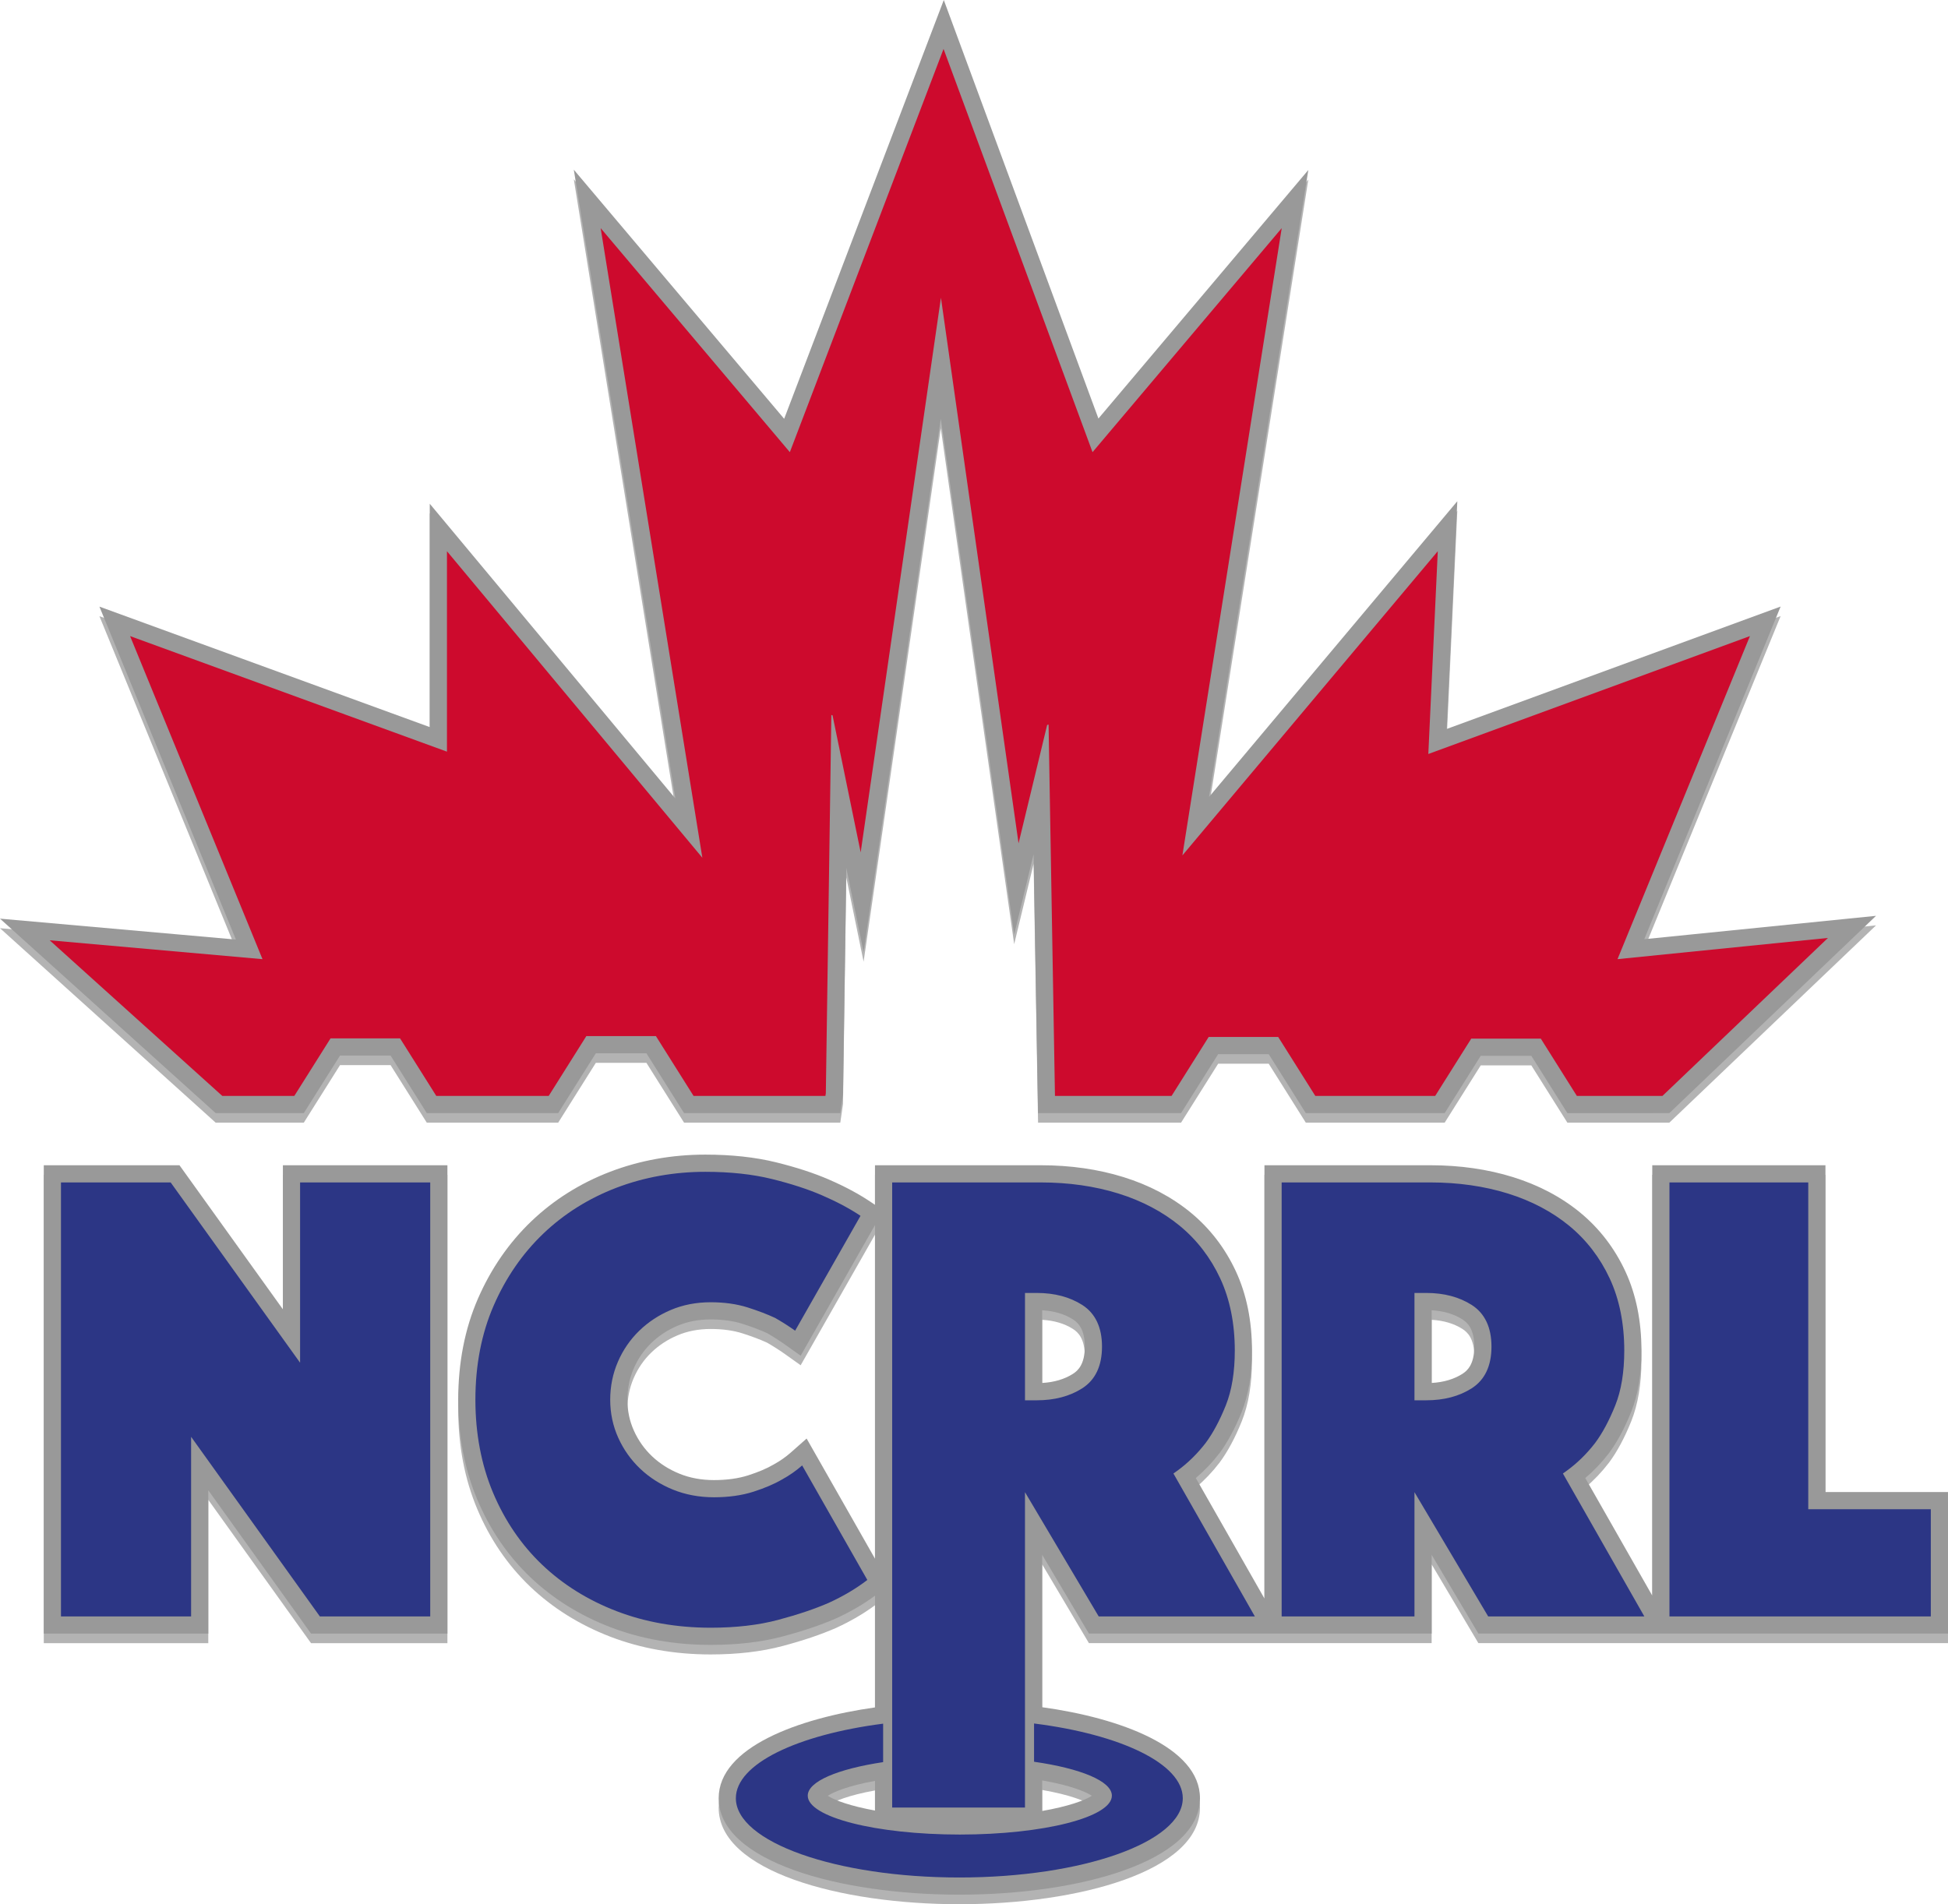 <?xml version="1.0" encoding="utf-8"?>
<!-- Generator: Adobe Illustrator 16.0.0, SVG Export Plug-In . SVG Version: 6.00 Build 0)  -->
<!DOCTYPE svg PUBLIC "-//W3C//DTD SVG 1.1//EN" "http://www.w3.org/Graphics/SVG/1.1/DTD/svg11.dtd">
<svg version="1.1" id="body_1_copy" xmlns="http://www.w3.org/2000/svg" xmlns:xlink="http://www.w3.org/1999/xlink" x="0px"
	 y="0px" width="408.006px" height="398.913px" viewBox="-724.406 -433.313 408.006 398.913"
	 enable-background="new -724.406 -433.313 408.006 398.913" xml:space="preserve">
<path opacity="0.3" d="M-523.479-34.4c-25.047,0-50.403-6.941-50.403-20.208c0-10.646,16.683-16.759,32.742-19.02v-23.404
	c-2.392,1.773-5.144,3.375-8.19,4.77c-3.136,1.37-6.878,2.632-11.181,3.776c-4.382,1.167-9.446,1.76-15.049,1.76
	c-7.546,0-14.626-1.254-21.042-3.726c-6.436-2.479-12.083-6.014-16.783-10.507c-4.708-4.5-8.434-9.972-11.075-16.265
	c-2.636-6.279-3.973-13.296-3.973-20.858c0-7.755,1.389-14.876,4.127-21.166c2.727-6.272,6.496-11.734,11.2-16.232
	c4.698-4.489,10.252-7.978,16.509-10.371c6.23-2.377,12.932-3.582,19.921-3.582c5.492,0,10.47,0.541,14.793,1.607
	c4.265,1.051,8,2.271,11.102,3.623c3.234,1.396,6.134,2.943,8.607,4.593l1.033,0.689v-8.286h34.738
	c6.194,0,12.021,0.836,17.318,2.485c5.373,1.671,10.11,4.173,14.08,7.436c4.013,3.307,7.188,7.436,9.44,12.276
	c2.247,4.831,3.385,10.427,3.385,16.632c0,4.957-0.721,9.269-2.142,12.816c-1.385,3.45-2.948,6.358-4.646,8.648
	c-1.516,1.971-3.178,3.717-4.977,5.235l14.378,25.243v-90.771h34.738c6.193,0,12.02,0.836,17.319,2.485
	c5.371,1.671,10.108,4.173,14.078,7.436c4.013,3.307,7.188,7.436,9.441,12.276c2.247,4.829,3.385,10.424,3.385,16.632
	c0,4.956-0.72,9.268-2.141,12.815c-1.385,3.45-2.949,6.359-4.649,8.65c-1.514,1.97-3.176,3.716-4.975,5.234l14.029,24.629v-90.157
	h36.273v68.457h25.668v29.657l-98.359-0.001l-9.789-16.502v16.502h-71.785l-9.789-16.502v31.927
	c16.209,2.236,33.049,8.347,33.049,19.06C-473.074-41.341-498.431-34.4-523.479-34.4z M-506.123-51.935
	c5.376-0.936,8.896-2.19,10.417-3.186c-1.317-0.836-4.432-2.174-10.417-3.213V-51.935z M-551.041-55.119
	c1.473,0.963,4.816,2.168,9.901,3.093v-6.211C-546.79-57.212-549.763-55.928-551.041-55.119z M-541.14-104.787v-69.875
	l-15.567,27.354l-3.246-2.31c-1.143-0.813-2.405-1.621-3.752-2.401c-1.447-0.669-3.193-1.331-5.195-1.969
	c-1.916-0.61-4.158-0.919-6.66-0.919c-2.516,0-4.844,0.445-6.921,1.323c-2.102,0.887-3.962,2.109-5.532,3.634
	c-1.557,1.512-2.791,3.309-3.668,5.339c-0.874,2.02-1.317,4.215-1.317,6.529c0,2.302,0.459,4.484,1.366,6.486
	c0.922,2.044,2.201,3.846,3.802,5.362c1.61,1.528,3.537,2.753,5.732,3.645c2.181,0.888,4.615,1.338,7.237,1.338
	c2.688,0,5.091-0.333,7.145-0.988c2.126-0.679,3.91-1.437,5.304-2.253l0.088-0.05c1.298-0.712,2.49-1.545,3.543-2.476l3.321-2.936
	L-541.14-104.787z M-506.123-141.599c2.522-0.145,4.689-0.787,6.454-1.916c1.062-0.68,2.475-2.01,2.475-5.696
	c0-3.685-1.414-5.017-2.477-5.699c-1.765-1.127-3.932-1.771-6.452-1.915V-141.599z M-424.548-141.599
	c2.522-0.145,4.689-0.787,6.454-1.916c1.062-0.68,2.475-2.011,2.475-5.696c0-3.684-1.414-5.017-2.478-5.699
	c-1.764-1.127-3.931-1.771-6.451-1.915V-141.599z M-659.262-89.092l-21.517-30.023v30.023h-34.457v-98.113h28.423l21.659,30.175
	v-30.175h34.459v98.113H-659.262z M-396.122-198.127l-7.554-12.007h-10.589l-7.556,12.007h-29.083l-7.772-12.351h-10.587
	l-7.771,12.351h-29.951l-0.934-54.241l-4.069,16.844l-15.371-108.069l-16.168,111.744l-3.623-17.654l-0.692,47.471l-0.567,3.906
	h-32.719l-7.891-12.54h-10.588l-7.889,12.54h-27.518l-7.587-12.056h-10.589l-7.587,12.056h-18.454l-45.178-40.741l49.408,4.38
	l-28.582-69.744l69.189,25.237v-46.793l51.442,61.759l-21.272-131.731l44.059,52.181l33.435-87.732l32.387,87.677l43.962-52.066
	l-20.792,131.334l51.999-61.949l-2.225,47.713l69.941-25.646l-28.561,69.687l48.543-4.896l-43.296,41.333H-396.122z"/>
<path fill="#999999" d="M-523.479-36.4c-25.047,0-50.403-6.941-50.403-20.208c0-10.646,16.683-16.759,32.742-19.02v-23.404
	c-2.392,1.773-5.144,3.375-8.19,4.77c-3.136,1.37-6.878,2.632-11.181,3.776c-4.382,1.167-9.446,1.76-15.049,1.76
	c-7.546,0-14.626-1.254-21.042-3.726c-6.436-2.479-12.083-6.014-16.783-10.507c-4.708-4.5-8.434-9.972-11.075-16.265
	c-2.636-6.279-3.973-13.296-3.973-20.858c0-7.755,1.389-14.876,4.127-21.166c2.727-6.272,6.496-11.734,11.2-16.232
	c4.698-4.489,10.252-7.978,16.509-10.371c6.23-2.377,12.932-3.582,19.921-3.582c5.492,0,10.47,0.541,14.793,1.607
	c4.265,1.051,8,2.271,11.102,3.623c3.234,1.396,6.134,2.943,8.607,4.593l1.033,0.689v-8.286h34.738
	c6.194,0,12.021,0.836,17.318,2.485c5.373,1.671,10.11,4.173,14.08,7.436c4.013,3.307,7.188,7.436,9.44,12.276
	c2.247,4.831,3.385,10.427,3.385,16.632c0,4.957-0.721,9.269-2.142,12.816c-1.385,3.45-2.948,6.358-4.646,8.648
	c-1.516,1.971-3.178,3.717-4.977,5.235l14.378,25.243v-90.771h34.738c6.193,0,12.02,0.836,17.319,2.485
	c5.371,1.671,10.108,4.173,14.078,7.436c4.013,3.307,7.188,7.436,9.441,12.276c2.247,4.829,3.385,10.424,3.385,16.632
	c0,4.956-0.72,9.268-2.141,12.815c-1.385,3.45-2.949,6.359-4.649,8.65c-1.514,1.97-3.176,3.716-4.975,5.234l14.029,24.629v-90.157
	h36.273v68.457h25.668v29.657l-98.359-0.001l-9.789-16.502v16.502h-71.785l-9.789-16.502v31.927
	c16.209,2.236,33.049,8.347,33.049,19.06C-473.074-43.341-498.431-36.4-523.479-36.4z M-506.123-53.935
	c5.376-0.936,8.896-2.19,10.417-3.186c-1.317-0.836-4.432-2.174-10.417-3.213V-53.935z M-551.041-57.119
	c1.473,0.963,4.816,2.168,9.901,3.093v-6.211C-546.79-59.212-549.763-57.928-551.041-57.119z M-541.14-106.787v-69.875
	l-15.567,27.354l-3.246-2.31c-1.143-0.813-2.405-1.621-3.752-2.401c-1.447-0.669-3.193-1.331-5.195-1.969
	c-1.916-0.61-4.158-0.919-6.66-0.919c-2.516,0-4.844,0.445-6.921,1.323c-2.102,0.887-3.962,2.109-5.532,3.634
	c-1.557,1.512-2.791,3.309-3.668,5.339c-0.874,2.02-1.317,4.215-1.317,6.529c0,2.302,0.459,4.484,1.366,6.486
	c0.922,2.044,2.201,3.846,3.802,5.362c1.61,1.528,3.537,2.753,5.732,3.645c2.181,0.888,4.615,1.338,7.237,1.338
	c2.688,0,5.091-0.333,7.145-0.988c2.126-0.679,3.91-1.437,5.304-2.253l0.088-0.05c1.298-0.712,2.49-1.545,3.543-2.476l3.321-2.936
	L-541.14-106.787z M-506.123-143.599c2.522-0.145,4.689-0.787,6.454-1.916c1.062-0.68,2.475-2.01,2.475-5.696
	c0-3.685-1.414-5.017-2.477-5.699c-1.765-1.127-3.932-1.771-6.452-1.915V-143.599z M-424.548-143.599
	c2.522-0.145,4.689-0.787,6.454-1.916c1.062-0.68,2.475-2.011,2.475-5.696c0-3.684-1.414-5.017-2.478-5.699
	c-1.764-1.127-3.931-1.771-6.451-1.915V-143.599z M-659.262-91.092l-21.517-30.023v30.023h-34.457v-98.113h28.423l21.659,30.175
	v-30.175h34.459v98.113H-659.262z M-396.122-200.127l-7.554-12.007h-10.589l-7.556,12.007h-29.083l-7.772-12.351h-10.587
	l-7.771,12.351h-29.951l-0.934-54.241l-4.069,16.844l-15.371-108.069l-16.168,111.744l-3.623-17.654l-0.692,47.471l-0.567,3.906
	h-32.719l-7.891-12.54h-10.588l-7.889,12.54h-27.518l-7.587-12.056h-10.589l-7.587,12.056h-18.454l-45.178-40.741l49.408,4.38
	l-28.582-69.744l69.189,25.237v-46.793l51.442,61.759l-21.272-131.731l44.059,52.181l33.435-87.732l32.387,87.677l43.962-52.066
	l-20.792,131.334l51.999-61.949l-2.225,47.713l69.941-25.646l-28.561,69.687l48.543-4.896l-43.296,41.333H-396.122z"/>
<path fill="#CD0A2D" d="M-385.621-232.38l27.737-67.679l-67.361,24.7l1.981-42.483l-53.491,63.727l20.804-131.406l-39.625,46.93
	l-31.204-84.474l-32.193,84.474l-39.625-46.93l21.299,131.9l-53.492-64.221v41.992l-66.368-24.208l27.735,67.679L-714-236.332
	l36.155,32.604h15.083l7.587-12.056h14.564l7.587,12.056h23.542l7.888-12.54h14.565l7.891,12.54h27.615l0.086-0.592l1.156-79.216
	l0.252,0.083l5.89,28.703l16.812-116.195l16.257,114.297l5.989-24.792l0.297-0.083l1.339,77.795h24.424l7.771-12.351h14.563
	l7.772,12.351h25.106l7.556-12.007h14.565l7.554,12.007h17.923l34.671-33.099L-385.621-232.38L-385.621-232.38z"/>
<path fill="#2C3685" d="M-477.938-125.125c2.244-1.615,4.291-3.609,6.078-5.933c1.512-2.038,2.926-4.679,4.196-7.843
	c1.25-3.119,1.884-6.98,1.884-11.477c0-5.68-1.027-10.766-3.049-15.113c-2.025-4.352-4.874-8.057-8.462-11.014
	c-3.606-2.964-7.935-5.246-12.864-6.779c-4.951-1.541-10.419-2.322-16.248-2.322l0,0h-31.138v130.959h27.817v-66.073l15.439,26.027
	h32.706l-17.052-29.937L-477.938-125.125L-477.938-125.125z M-497.729-142.482L-497.729-142.482
	c-2.609,1.669-5.809,2.515-9.51,2.515l0,0h-2.484v-22.488h2.484c3.697,0,6.898,0.847,9.51,2.516
	c2.744,1.759,4.135,4.694,4.135,8.729S-494.984-144.239-497.729-142.482L-497.729-142.482L-497.729-142.482z M-396.364-125.125
	c2.245-1.615,4.292-3.609,6.078-5.933c1.513-2.038,2.928-4.679,4.198-7.843c1.249-3.119,1.883-6.98,1.883-11.477
	c0-5.68-1.026-10.766-3.049-15.113c-2.025-4.352-4.874-8.057-8.463-11.014c-3.606-2.964-7.934-5.246-12.862-6.779
	c-4.952-1.541-10.42-2.322-16.249-2.322l0,0h-31.138v90.913h27.817v-26.027l15.439,26.027h32.706l-17.052-29.937L-396.364-125.125
	L-396.364-125.125z M-416.152-142.482h-0.002c-2.609,1.669-5.809,2.515-9.511,2.515l0,0h-2.483v-22.488h2.483
	c3.698,0,6.899,0.847,9.511,2.516c2.743,1.759,4.135,4.694,4.135,8.729S-413.411-144.239-416.152-142.482L-416.152-142.482
	L-416.152-142.482z M-542.746-102.33l-13.651-23.991c-1.247,1.103-2.654,2.089-4.196,2.935c-1.615,0.946-3.651,1.817-6.028,2.576
	c-2.403,0.768-5.177,1.159-8.24,1.159c-3.093,0-5.982-0.54-8.591-1.603c-2.609-1.06-4.916-2.527-6.852-4.365
	c-1.941-1.837-3.492-4.02-4.607-6.491c-1.118-2.468-1.687-5.152-1.687-7.972c0-2.809,0.543-5.487,1.612-7.957
	c1.065-2.465,2.567-4.65,4.465-6.494c1.891-1.837,4.125-3.307,6.638-4.367c2.525-1.067,5.325-1.607,8.323-1.607
	c2.875,0,5.484,0.367,7.754,1.09c2.205,0.703,4.143,1.442,5.764,2.202c1.512,0.87,2.898,1.755,4.177,2.665l0,0l13.694-24.063
	c-2.3-1.534-5.005-2.974-8.049-4.288c-2.929-1.277-6.468-2.428-10.524-3.428c-4.048-0.998-8.735-1.502-13.932-1.502
	c-6.551,0-12.819,1.125-18.635,3.344c-5.804,2.22-10.955,5.452-15.307,9.61c-4.353,4.162-7.849,9.229-10.387,15.067
	c-2.541,5.836-3.828,12.473-3.828,19.729c0,7.08,1.242,13.628,3.692,19.465c2.449,5.836,5.896,10.9,10.243,15.056
	c4.35,4.158,9.594,7.44,15.59,9.75c6.003,2.313,12.647,3.485,19.747,3.485c5.288,0,10.04-0.551,14.124-1.639
	c4.132-1.099,7.701-2.301,10.608-3.57C-547.77-98.935-545.052-100.549-542.746-102.33L-542.746-102.33L-542.746-102.33z
	 M-634.295-94.692v-90.913h-27.259v37.764l-27.106-37.764h-22.976v90.913h27.257v-37.626l26.966,37.626H-634.295L-634.295-94.692z
	 M-374.741-185.605v90.914H-320v-22.457h-25.668v-68.457H-374.741L-374.741-185.605z M-507.825-72.261v8.014
	c9.722,1.396,16.3,4.054,16.3,7.106c0,4.498-14.26,8.145-31.85,8.145s-31.849-3.646-31.849-8.145c0-2.999,6.352-5.612,15.787-7.026
	l0,0v-8.058c-17.992,2.316-30.845,8.433-30.845,15.617c0,9.172,20.955,16.607,46.803,16.607c25.85,0,46.805-7.436,46.805-16.607
	C-476.674-63.832-489.676-69.975-507.825-72.261L-507.825-72.261L-507.825-72.261z"/>
</svg>
